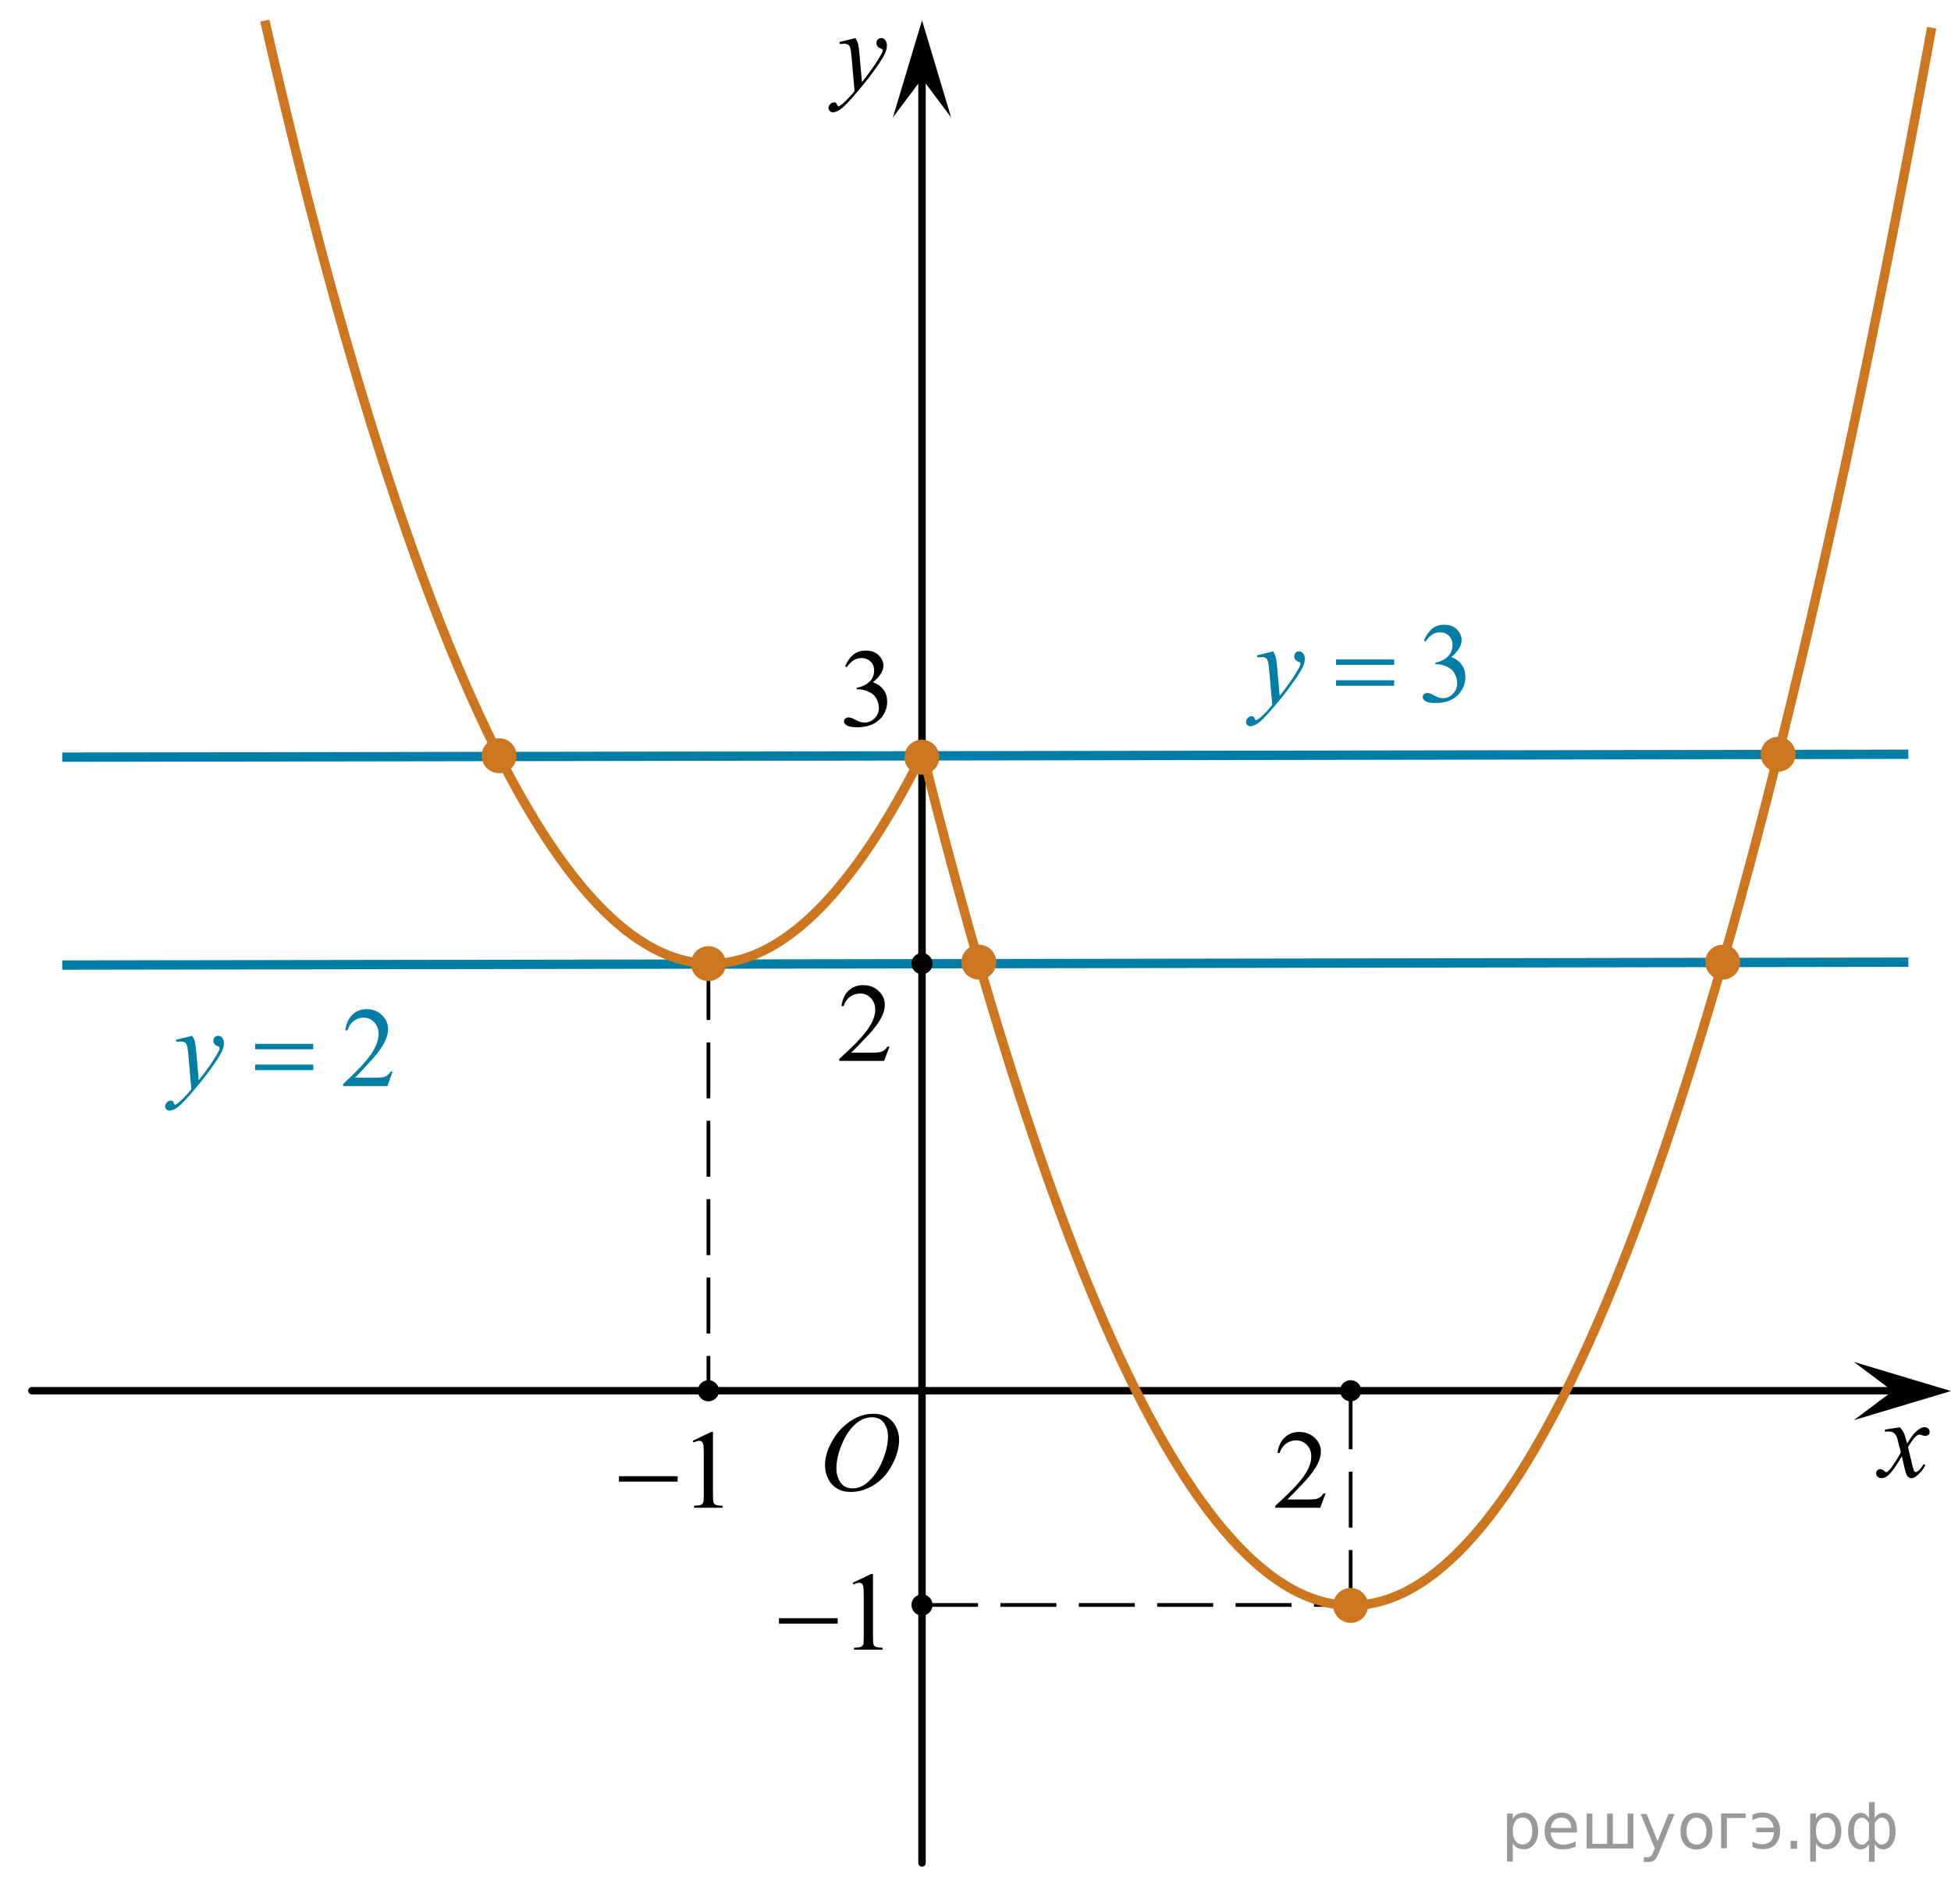 <?xml version="1.0" encoding="utf-8"?>
<!-- Generator: Adobe Illustrator 16.0.0, SVG Export Plug-In . SVG Version: 6.00 Build 0)  -->
<!DOCTYPE svg PUBLIC "-//W3C//DTD SVG 1.1//EN" "http://www.w3.org/Graphics/SVG/1.1/DTD/svg11.dtd">
<svg version="1.1" id="Слой_1" xmlns="http://www.w3.org/2000/svg" xmlns:xlink="http://www.w3.org/1999/xlink" x="0px" y="0px"
	 width="261.311px" height="255.043px" viewBox="-239.521 45.519 261.311 255.043"
	 enable-background="new -239.521 45.519 261.311 255.043" xml:space="preserve">
<path fill="none" stroke="#000000" stroke-linecap="round" stroke-linejoin="round" stroke-miterlimit="8" d="M-210.49,154.52"/>
<path fill="none" stroke="#95D390" stroke-width="1.25" stroke-linecap="round" stroke-linejoin="round" stroke-miterlimit="8" d="
	M-115.938,161.98"/>
<g>
	<g>
		<g>
			<g>
				<g>
					<g>
						<g>
							<g>
								<g>
									<g>
										<g>
											<g>
												<g>
													<g>
														<g>
															<defs>
																<rect id="SVGID_1_" x="-131.968" y="231.38" width="16.438" height="17.871"/>
															</defs>
															<clipPath id="SVGID_2_">
																<use xlink:href="#SVGID_1_"  overflow="visible"/>
															</clipPath>
															<g clip-path="url(#SVGID_2_)">
																<path d="M-122.491,234.891c0.659,0,1.245,0.146,1.759,0.436c0.511,0.285,0.91,0.713,1.198,1.273
																	c0.286,0.563,0.438,1.146,0.438,1.754c0,1.071-0.313,2.196-0.933,3.379c-0.621,1.18-1.436,2.076-2.436,2.697
																	c-1,0.618-2.035,0.932-3.104,0.932c-0.771,0-1.414-0.172-1.936-0.517c-0.519-0.344-0.896-0.793-1.146-1.354
																	c-0.248-0.563-0.371-1.104-0.371-1.636c0-0.938,0.226-1.854,0.673-2.771c0.448-0.911,0.983-1.681,1.605-2.289
																	c0.623-0.606,1.289-1.084,1.989-1.413C-124.039,235.055-123.289,234.891-122.491,234.891z M-122.741,235.361
																	c-0.489,0-0.974,0.123-1.438,0.365c-0.465,0.244-0.933,0.645-1.394,1.194c-0.462,0.554-0.878,1.271-1.244,2.177
																	c-0.45,1.104-0.68,2.146-0.68,3.123c0,0.698,0.182,1.313,0.537,1.854c0.357,0.541,0.906,0.813,1.646,0.813
																	c0.446,0,0.886-0.105,1.313-0.332c0.432-0.229,0.877-0.604,1.346-1.142c0.584-0.676,1.07-1.531,1.474-2.58
																	c0.395-1.049,0.596-2.021,0.596-2.933c0-0.668-0.18-1.264-0.537-1.771
																	C-121.483,235.619-122.022,235.361-122.741,235.361z"/>
															</g>
														</g>
													</g>
												</g>
											</g>
										</g>
									</g>
								</g>
							</g>
						</g>
					</g>
				</g>
			</g>
		</g>
	</g>
</g>
<path fill="none" stroke="#000000" stroke-linecap="round" stroke-linejoin="round" stroke-miterlimit="8" d="M-94.795,55.331"/>
<g>
	<g>
		<g>
			<g>
				<g>
					<g>
						<g>
							<g>
								<g>
									<g>
										<g>
											<g>
												<g>
													<g>
														<defs>
															<rect id="SVGID_3_" x="9.101" y="233.756" width="12.357" height="13.729"/>
														</defs>
														<clipPath id="SVGID_4_">
															<use xlink:href="#SVGID_3_"  overflow="visible"/>
														</clipPath>
														<g clip-path="url(#SVGID_4_)">
															<path d="M14.933,236.7c0.238,0.256,0.423,0.513,0.546,0.771c0.092,0.184,0.231,0.646,0.438,1.396l0.648-0.979
																c0.172-0.229,0.381-0.461,0.627-0.679c0.244-0.213,0.461-0.354,0.646-0.438c0.116-0.055,0.248-0.07,0.396-0.07
																c0.213,0,0.381,0.059,0.506,0.17c0.125,0.109,0.188,0.25,0.188,0.412c0,0.188-0.036,0.313-0.104,0.385
																c-0.146,0.123-0.299,0.188-0.479,0.188c-0.104,0-0.215-0.021-0.331-0.063c-0.229-0.08-0.388-0.115-0.466-0.115
																c-0.116,0-0.259,0.064-0.42,0.203c-0.309,0.26-0.671,0.75-1.094,1.48l0.604,2.535c0.1,0.393,0.173,0.613,0.235,0.688
																c0.063,0.076,0.129,0.112,0.189,0.112c0.104,0,0.227-0.061,0.358-0.17c0.271-0.229,0.5-0.521,0.691-0.889l0.26,0.137
																c-0.313,0.578-0.703,1.063-1.184,1.441c-0.271,0.217-0.498,0.316-0.688,0.316c-0.271,0-0.494-0.146-0.655-0.465
																c-0.104-0.188-0.313-1.021-0.645-2.479c-0.771,1.332-1.382,2.188-1.845,2.569c-0.303,0.244-0.591,0.367-0.871,0.367
																c-0.195,0-0.375-0.066-0.539-0.213c-0.115-0.104-0.177-0.257-0.177-0.438c0-0.16,0.057-0.302,0.161-0.404
																c0.104-0.104,0.237-0.159,0.396-0.159c0.155,0,0.323,0.08,0.503,0.232c0.127,0.104,0.229,0.171,0.295,0.171
																c0.063,0,0.138-0.039,0.229-0.114c0.229-0.188,0.546-0.593,0.938-1.214c0.396-0.616,0.66-1.063,0.782-1.343
																c-0.307-1.191-0.473-1.825-0.493-1.896c-0.108-0.313-0.263-0.547-0.438-0.682c-0.188-0.136-0.447-0.197-0.811-0.197
																c-0.107,0-0.24,0.006-0.393,0.021v-0.271L14.933,236.7z"/>
														</g>
													</g>
												</g>
											</g>
										</g>
									</g>
								</g>
							</g>
						</g>
					</g>
				</g>
			</g>
		</g>
	</g>
</g>
<polygon points="13.983,231.848 8.776,227.945 21.79,231.848 8.776,235.746 "/>
<g>
	<g>
		<g>
			<g>
				<g>
					<g>
						<g>
							<g>
								<g>
									<g>
										<g>
											<g>
												<g>
													<g>
														<defs>
															<rect id="SVGID_5_" x="-131.251" y="47.674" width="13.746" height="16.49"/>
														</defs>
														<clipPath id="SVGID_6_">
															<use xlink:href="#SVGID_5_"  overflow="visible"/>
														</clipPath>
														<g clip-path="url(#SVGID_6_)">
															<path d="M-124.937,50.615c0.168,0.284,0.282,0.552,0.349,0.801c0.063,0.248,0.127,0.735,0.19,1.465l0.321,3.634
																c0.299-0.354,0.728-0.913,1.283-1.685c0.271-0.374,0.604-0.885,1.004-1.526c0.239-0.396,0.394-0.67,0.441-0.825
																c0.028-0.078,0.043-0.159,0.043-0.243c0-0.056-0.017-0.102-0.051-0.133c-0.035-0.034-0.125-0.075-0.271-0.122
																c-0.146-0.047-0.268-0.135-0.357-0.26c-0.1-0.126-0.146-0.271-0.146-0.435c0-0.201,0.063-0.363,0.183-0.485
																c0.113-0.122,0.269-0.186,0.438-0.186c0.216,0,0.398,0.09,0.554,0.271c0.15,0.182,0.229,0.429,0.229,0.739
																c0,0.393-0.134,0.833-0.396,1.332c-0.268,0.5-0.771,1.271-1.529,2.301c-0.764,1.032-1.682,2.159-2.76,3.384
																c-0.736,0.841-1.293,1.369-1.646,1.59c-0.357,0.221-0.668,0.329-0.925,0.329c-0.151,0-0.286-0.062-0.401-0.176
																c-0.113-0.113-0.174-0.25-0.174-0.4c0-0.19,0.08-0.365,0.239-0.522c0.154-0.156,0.334-0.232,0.521-0.232
																c0.102,0,0.183,0.021,0.241,0.063c0.041,0.023,0.084,0.097,0.132,0.21c0.05,0.116,0.093,0.192,0.129,0.231
																c0.021,0.021,0.056,0.037,0.091,0.037c0.025,0,0.082-0.023,0.15-0.074c0.271-0.167,0.586-0.435,0.944-0.797
																c0.474-0.481,0.818-0.876,1.05-1.184l-0.414-4.681c-0.064-0.771-0.172-1.242-0.313-1.41
																c-0.143-0.167-0.365-0.251-0.69-0.251c-0.104,0-0.287,0.019-0.558,0.045l-0.063-0.271L-124.937,50.615z"/>
														</g>
													</g>
												</g>
											</g>
										</g>
									</g>
								</g>
							</g>
						</g>
					</g>
				</g>
			</g>
		</g>
	</g>
</g>
<polygon points="-116.028,56.049 -119.929,61.255 -116.028,48.245 -112.13,61.255 "/>
<path fill="none" stroke="#000000" stroke-linejoin="round" stroke-miterlimit="8" d="M-20.742,221.977"/>
<path fill="none" stroke="#000000" stroke-linejoin="round" stroke-miterlimit="8" d="M-196.796,168.775"/>
<path fill="none" stroke="#000000" stroke-linejoin="round" stroke-miterlimit="8" d="M-103.294,227.945"/>
<path fill="none" stroke="#000000" stroke-linejoin="round" stroke-miterlimit="8" d="M-97.794,54.409"/>
<line fill="none" stroke="#000000" stroke-linecap="round" stroke-linejoin="round" stroke-miterlimit="8" x1="-235.244" y1="231.805" x2="16.073" y2="231.805"/>
<line fill="none" stroke="#000000" stroke-linecap="round" stroke-linejoin="round" stroke-miterlimit="8" x1="-116.03" y1="295.063" x2="-116.03" y2="51.076"/>
<path fill="none" stroke="#95D390" stroke-width="1.25" stroke-linecap="round" stroke-linejoin="round" stroke-miterlimit="10" d="
	M-116.111,83.343"/>
<path fill="none" stroke="#000000" stroke-linecap="round" stroke-linejoin="round" stroke-miterlimit="8" d="M2.953,231.809"/>
<line fill="none" stroke="#000000" stroke-width="0.5" stroke-miterlimit="10" stroke-dasharray="7.5,3" x1="-144.636" y1="174.646" x2="-144.636" y2="232.928"/>
<path fill="none" stroke="#CC761F" stroke-width="1.25" stroke-linecap="round" stroke-linejoin="round" stroke-miterlimit="10" d="
	M-115.938,45.519"/>
<line fill="none" stroke="#000000" stroke-width="0.5" stroke-miterlimit="10" stroke-dasharray="7.5,3" x1="-116.03" y1="260.502" x2="-58.619" y2="260.502"/>
<path fill="none" stroke="#95D390" stroke-width="1.25" stroke-miterlimit="10" d="M-137.118,78.627"/>
<line fill="none" stroke="#007EA5" stroke-width="1.25" stroke-miterlimit="10" x1="-231.186" y1="174.79" x2="16.073" y2="174.401"/>
<path fill="none" stroke="#CC761F" stroke-width="1.25" stroke-miterlimit="10" d="M-115.89,146.386
	c-37.997,75.818-69.554-16.334-88.163-98.102"/>
<path fill="none" stroke="#CC761F" stroke-width="1.25" stroke-miterlimit="10" d="M19.201,49.223
	c-50.474,276.46-96.437,251.806-135.25,96.778"/>
<circle cx="-58.62" cy="231.81" r="1.417"/>
<g>
	<g>
		<path d="M-61.982,245.566l-0.714,1.914h-6.011v-0.271c1.769-1.574,3.013-2.86,3.735-3.856c0.721-0.998,1.082-1.91,1.082-2.736
			c0-0.631-0.198-1.148-0.595-1.555c-0.396-0.405-0.869-0.608-1.42-0.608c-0.501,0-0.95,0.144-1.349,0.429
			c-0.399,0.286-0.693,0.705-0.883,1.258h-0.278c0.125-0.904,0.447-1.599,0.966-2.082c0.52-0.483,1.166-0.727,1.942-0.727
			c0.827,0,1.517,0.259,2.069,0.777c0.554,0.519,0.83,1.129,0.83,1.832c0,0.504-0.12,1.009-0.36,1.513
			c-0.371,0.792-0.973,1.63-1.804,2.516c-1.248,1.33-2.025,2.132-2.337,2.405h2.66c0.541,0,0.92-0.02,1.138-0.059
			c0.219-0.039,0.415-0.118,0.591-0.238c0.175-0.12,0.327-0.29,0.458-0.51h0.278V245.566z"/>
	</g>
</g>
<path fill="#CC761F" d="M-239.521,240.314"/>
<circle fill="#CC761F" cx="-8.794" cy="174.401" r="2.339"/>
<g>
	<g>
		<path d="M-126.33,134.752c0.291-0.665,0.658-1.18,1.101-1.542c0.443-0.361,0.996-0.543,1.657-0.543
			c0.816,0,1.443,0.258,1.879,0.773c0.331,0.384,0.496,0.794,0.496,1.231c0,0.72-0.466,1.464-1.397,2.231
			c0.626,0.238,1.1,0.578,1.42,1.021c0.321,0.442,0.481,0.963,0.481,1.561c0,0.855-0.28,1.597-0.841,2.224
			c-0.731,0.816-1.791,1.225-3.179,1.225c-0.687,0-1.153-0.083-1.401-0.248s-0.372-0.343-0.372-0.532
			c0-0.141,0.059-0.265,0.177-0.371c0.118-0.107,0.259-0.161,0.424-0.161c0.125,0,0.253,0.02,0.383,0.059
			c0.085,0.024,0.278,0.113,0.579,0.267c0.301,0.152,0.508,0.244,0.624,0.273c0.185,0.053,0.383,0.08,0.593,0.08
			c0.511,0,0.956-0.192,1.334-0.576c0.378-0.384,0.567-0.839,0.567-1.363c0-0.384-0.088-0.759-0.263-1.123
			c-0.13-0.272-0.273-0.479-0.428-0.62c-0.215-0.194-0.511-0.37-0.887-0.528s-0.759-0.237-1.15-0.237h-0.24v-0.219
			c0.396-0.048,0.793-0.187,1.191-0.415c0.398-0.229,0.688-0.503,0.868-0.824c0.18-0.32,0.271-0.673,0.271-1.057
			c0-0.501-0.162-0.905-0.485-1.214s-0.725-0.463-1.206-0.463c-0.776,0-1.425,0.403-1.946,1.21L-126.33,134.752z"/>
	</g>
</g>
<circle cx="-116.03" cy="174.597" r="1.417"/>
<g>
	<g>
		<path d="M-120.386,185.71l-0.714,1.914h-6.011v-0.271c1.769-1.574,3.013-2.86,3.735-3.856c0.721-0.998,1.082-1.91,1.082-2.736
			c0-0.631-0.198-1.148-0.595-1.555c-0.396-0.405-0.869-0.608-1.42-0.608c-0.501,0-0.95,0.144-1.349,0.429
			c-0.399,0.286-0.693,0.705-0.883,1.258h-0.278c0.125-0.904,0.447-1.599,0.966-2.082c0.52-0.483,1.166-0.727,1.942-0.727
			c0.827,0,1.517,0.259,2.069,0.777c0.554,0.519,0.83,1.129,0.83,1.832c0,0.504-0.12,1.009-0.36,1.513
			c-0.371,0.792-0.973,1.63-1.804,2.516c-1.248,1.33-2.025,2.132-2.337,2.405h2.66c0.541,0,0.92-0.02,1.138-0.059
			c0.219-0.039,0.415-0.118,0.591-0.238c0.175-0.12,0.327-0.29,0.458-0.51h0.278V185.71z"/>
	</g>
</g>
<circle cx="-144.636" cy="231.811" r="1.417"/>
<g>
	<g>
		<path d="M-146.744,238.511l2.471-1.181h0.248v8.397c0,0.558,0.023,0.904,0.071,1.041c0.047,0.138,0.146,0.242,0.296,0.315
			c0.15,0.074,0.454,0.115,0.914,0.125v0.271h-3.819v-0.271c0.479-0.01,0.789-0.05,0.929-0.121c0.14-0.07,0.237-0.166,0.292-0.286
			c0.055-0.119,0.082-0.478,0.082-1.074v-5.369c0-0.723-0.025-1.188-0.075-1.393c-0.035-0.157-0.099-0.271-0.191-0.345
			c-0.092-0.074-0.204-0.11-0.333-0.11c-0.185,0-0.442,0.076-0.771,0.228L-146.744,238.511z"/>
	</g>
	<g>
		<path d="M-156.62,243.256h7.862v0.727h-7.862V243.256z"/>
	</g>
</g>
<circle fill="#CC761F" cx="-144.636" cy="174.596" r="2.339"/>
<circle cx="-116.03" cy="260.502" r="1.417"/>
<g>
	<g>
		<path d="M-125.314,257.531l2.471-1.181h0.248v8.397c0,0.558,0.023,0.904,0.071,1.041c0.047,0.138,0.146,0.242,0.296,0.315
			c0.15,0.074,0.454,0.115,0.914,0.125v0.271h-3.819v-0.271c0.479-0.01,0.789-0.05,0.929-0.121c0.14-0.07,0.237-0.166,0.292-0.286
			c0.055-0.119,0.082-0.478,0.082-1.074v-5.369c0-0.723-0.025-1.188-0.075-1.393c-0.035-0.157-0.099-0.271-0.191-0.345
			c-0.092-0.074-0.204-0.11-0.333-0.11c-0.185,0-0.442,0.076-0.771,0.228L-125.314,257.531z"/>
	</g>
	<g>
		<path d="M-135.19,262.276h7.862v0.727h-7.862V262.276z"/>
	</g>
</g>
<line fill="none" stroke="#000000" stroke-width="0.5" stroke-miterlimit="10" stroke-dasharray="7.5,3" x1="-58.619" y1="232.146" x2="-58.619" y2="260.502"/>
<line fill="none" stroke="#007EA5" stroke-width="1.25" stroke-miterlimit="10" x1="-231.186" y1="146.941" x2="16.073" y2="146.553"/>
<circle fill="#CC761F" cx="-116.049" cy="146.942" r="2.339"/>
<circle fill="#CC761F" cx="-58.619" cy="260.563" r="2.339"/>
<circle fill="#CC761F" cx="-1.366" cy="146.553" r="2.339"/>
<circle fill="#CC761F" cx="-172.669" cy="146.747" r="2.339"/>
<circle fill="#CC761F" cx="-108.419" cy="174.401" r="2.339"/>
<path fill="#007EA5" d="M-116.049,300.563"/>
<g>
	<g>
		<path fill="#007EA5" d="M-186.931,189.056l-0.704,1.943h-5.931v-0.275c1.745-1.599,2.973-2.904,3.684-3.917
			c0.712-1.013,1.068-1.939,1.068-2.778c0-0.641-0.195-1.166-0.586-1.578c-0.39-0.412-0.857-0.618-1.401-0.618
			c-0.494,0-0.938,0.145-1.331,0.436c-0.393,0.29-0.684,0.716-0.871,1.277h-0.274c0.124-0.919,0.441-1.624,0.953-2.115
			c0.512-0.492,1.15-0.737,1.917-0.737c0.815,0,1.496,0.263,2.042,0.789s0.819,1.147,0.819,1.862c0,0.511-0.119,1.022-0.356,1.534
			c-0.366,0.804-0.959,1.655-1.779,2.554c-1.23,1.351-1.999,2.165-2.305,2.442h2.624c0.534,0,0.908-0.02,1.123-0.06
			c0.215-0.039,0.409-0.12,0.582-0.241c0.173-0.122,0.324-0.295,0.452-0.518H-186.931z"/>
	</g>
	<g>
		<path fill="#007EA5" d="M-213.763,184.26c0.167,0.288,0.284,0.557,0.348,0.808c0.064,0.251,0.128,0.743,0.193,1.479l0.326,3.664
			c0.296-0.357,0.727-0.924,1.29-1.698c0.272-0.377,0.608-0.892,1.008-1.542c0.242-0.396,0.391-0.675,0.445-0.834
			c0.03-0.079,0.044-0.161,0.044-0.245c0-0.055-0.017-0.1-0.052-0.135c-0.035-0.034-0.125-0.075-0.271-0.122
			c-0.146-0.048-0.267-0.135-0.363-0.261c-0.096-0.127-0.145-0.272-0.145-0.436c0-0.204,0.059-0.368,0.178-0.492
			s0.267-0.186,0.445-0.186c0.217,0,0.403,0.09,0.556,0.271c0.153,0.182,0.229,0.431,0.229,0.748c0,0.393-0.133,0.841-0.4,1.345
			c-0.267,0.504-0.781,1.277-1.542,2.319c-0.761,1.043-1.683,2.18-2.765,3.411c-0.747,0.849-1.3,1.384-1.661,1.604
			s-0.669,0.332-0.927,0.332c-0.153,0-0.288-0.059-0.404-0.176c-0.116-0.116-0.174-0.252-0.174-0.405
			c0-0.193,0.081-0.37,0.241-0.529c0.161-0.158,0.334-0.238,0.522-0.238c0.099,0,0.18,0.022,0.245,0.067
			c0.04,0.024,0.083,0.096,0.13,0.212c0.047,0.117,0.09,0.195,0.129,0.235c0.025,0.024,0.055,0.037,0.089,0.037
			c0.03,0,0.082-0.025,0.156-0.075c0.272-0.168,0.588-0.437,0.949-0.804c0.474-0.486,0.825-0.884,1.052-1.191l-0.415-4.722
			c-0.069-0.779-0.173-1.254-0.311-1.423c-0.139-0.168-0.371-0.253-0.697-0.253c-0.104,0-0.289,0.015-0.556,0.045l-0.067-0.275
			L-213.763,184.26z"/>
	</g>
	<g>
		<path fill="#007EA5" d="M-205.348,185.347h7.784v0.723h-7.784V185.347z M-205.348,188.124h7.784v0.737h-7.784V188.124z"/>
	</g>
</g>
<g>
	<g>
		<path fill="#007EA5" d="M-48.813,131.332c0.287-0.68,0.648-1.206,1.086-1.575s0.982-0.555,1.635-0.555
			c0.805,0,1.423,0.263,1.853,0.789c0.326,0.393,0.489,0.812,0.489,1.259c0,0.735-0.459,1.494-1.379,2.279
			c0.618,0.243,1.085,0.591,1.401,1.042c0.316,0.452,0.474,0.983,0.474,1.594c0,0.874-0.277,1.631-0.83,2.271
			c-0.722,0.834-1.767,1.251-3.136,1.251c-0.677,0-1.138-0.084-1.382-0.253c-0.245-0.168-0.367-0.35-0.367-0.543
			c0-0.144,0.058-0.271,0.174-0.38c0.116-0.109,0.256-0.164,0.419-0.164c0.124,0,0.25,0.02,0.378,0.06
			c0.084,0.025,0.274,0.115,0.571,0.271c0.296,0.157,0.501,0.25,0.615,0.279c0.183,0.055,0.378,0.082,0.585,0.082
			c0.504,0,0.943-0.196,1.316-0.588c0.373-0.392,0.56-0.856,0.56-1.393c0-0.392-0.086-0.774-0.259-1.147
			c-0.128-0.278-0.27-0.489-0.422-0.633c-0.213-0.199-0.504-0.378-0.875-0.54c-0.371-0.161-0.749-0.242-1.134-0.242h-0.237v-0.224
			c0.39-0.049,0.782-0.191,1.175-0.424s0.678-0.514,0.856-0.842c0.178-0.328,0.267-0.688,0.267-1.08c0-0.511-0.159-0.925-0.478-1.24
			c-0.319-0.315-0.715-0.473-1.19-0.473c-0.766,0-1.406,0.412-1.92,1.236L-48.813,131.332z"/>
	</g>
	<g>
		<path fill="#007EA5" d="M-68.992,132.769c0.167,0.288,0.284,0.558,0.348,0.808c0.064,0.251,0.128,0.744,0.193,1.478l0.326,3.664
			c0.296-0.357,0.727-0.923,1.29-1.698c0.272-0.377,0.608-0.891,1.008-1.542c0.242-0.397,0.391-0.675,0.445-0.834
			c0.03-0.08,0.044-0.162,0.044-0.246c0-0.054-0.017-0.099-0.052-0.134s-0.125-0.076-0.271-0.123
			c-0.146-0.047-0.267-0.134-0.363-0.261c-0.096-0.126-0.145-0.271-0.145-0.436c0-0.204,0.059-0.367,0.178-0.492
			c0.119-0.124,0.267-0.186,0.445-0.186c0.217,0,0.403,0.091,0.556,0.272c0.153,0.181,0.229,0.431,0.229,0.749
			c0,0.392-0.133,0.84-0.4,1.344c-0.267,0.504-0.781,1.277-1.542,2.32c-0.761,1.042-1.683,2.179-2.765,3.411
			c-0.747,0.849-1.3,1.384-1.661,1.605c-0.361,0.221-0.669,0.331-0.927,0.331c-0.153,0-0.288-0.058-0.404-0.175
			s-0.174-0.252-0.174-0.406c0-0.194,0.081-0.37,0.241-0.529c0.161-0.159,0.334-0.238,0.522-0.238c0.099,0,0.18,0.022,0.245,0.067
			c0.04,0.025,0.083,0.096,0.13,0.212c0.047,0.116,0.09,0.195,0.129,0.234c0.025,0.025,0.055,0.037,0.089,0.037
			c0.03,0,0.082-0.025,0.156-0.074c0.272-0.169,0.588-0.437,0.949-0.804c0.474-0.487,0.825-0.884,1.052-1.192l-0.415-4.721
			c-0.069-0.779-0.173-1.254-0.311-1.422c-0.139-0.169-0.371-0.253-0.697-0.253c-0.104,0-0.289,0.015-0.556,0.045l-0.067-0.276
			L-68.992,132.769z"/>
	</g>
	<g>
		<path fill="#007EA5" d="M-60.576,133.856h7.784v0.722h-7.784V133.856z M-60.576,136.634h7.784v0.737h-7.784V136.634z"/>
	</g>
</g>
<g style="stroke:none;fill:#000;fill-opacity:0.40"><path d="m -36.9,292.4 v 2.48 h -0.77 v -6.44 h 0.77 v 0.71 q 0.24,-0.42 0.61,-0.62 0.37,-0.20 0.88,-0.20 0.85,0 1.38,0.68 0.53,0.68 0.53,1.77 0,1.10 -0.53,1.77 -0.53,0.68 -1.38,0.68 -0.51,0 -0.88,-0.20 -0.37,-0.20 -0.61,-0.62 z m 2.61,-1.63 q 0,-0.85 -0.35,-1.32 -0.35,-0.48 -0.95,-0.48 -0.61,0 -0.96,0.48 -0.35,0.48 -0.35,1.32 0,0.85 0.35,1.33 0.35,0.48 0.96,0.48 0.61,0 0.95,-0.48 0.35,-0.48 0.35,-1.33 z"/><path d="m -28.3,290.6 v 0.38 h -3.52 q 0.05,0.79 0.47,1.21 0.43,0.41 1.19,0.41 0.44,0 0.85,-0.11 0.42,-0.11 0.82,-0.33 v 0.72 q -0.41,0.17 -0.85,0.27 -0.43,0.09 -0.88,0.09 -1.12,0 -1.77,-0.65 -0.65,-0.65 -0.65,-1.76 0,-1.15 0.62,-1.82 0.62,-0.68 1.67,-0.68 0.94,0 1.49,0.61 0.55,0.60 0.55,1.65 z m -0.77,-0.23 q -0.01,-0.63 -0.35,-1.00 -0.34,-0.38 -0.91,-0.38 -0.64,0 -1.03,0.36 -0.38,0.36 -0.44,1.02 z"/><path d="m -23.5,292.5 h 1.98 v -4.05 h 0.77 v 4.67 h -6.26 v -4.67 h 0.77 v 4.05 h 1.97 v -4.05 h 0.77 z"/><path d="m -17.3,293.6 q -0.33,0.83 -0.63,1.09 -0.31,0.25 -0.82,0.25 h -0.61 v -0.64 h 0.45 q 0.32,0 0.49,-0.15 0.17,-0.15 0.39,-0.71 l 0.14,-0.35 -1.89,-4.59 h 0.81 l 1.46,3.65 1.46,-3.65 h 0.81 z"/><path d="m -12.3,289.0 q -0.62,0 -0.97,0.48 -0.36,0.48 -0.36,1.32 0,0.84 0.35,1.32 0.36,0.48 0.98,0.48 0.61,0 0.97,-0.48 0.36,-0.48 0.36,-1.32 0,-0.83 -0.36,-1.31 -0.36,-0.49 -0.97,-0.49 z m 0,-0.65 q 1,0 1.57,0.65 0.57,0.65 0.57,1.80 0,1.15 -0.57,1.80 -0.57,0.65 -1.57,0.65 -1.00,0 -1.57,-0.65 -0.57,-0.65 -0.57,-1.80 0,-1.15 0.57,-1.80 0.57,-0.65 1.57,-0.65 z"/><path d="m -9.0,293.1 v -4.67 h 3.29 v 0.61 h -2.52 v 4.05 z"/><path d="m -4.8,292.2 q 0.66,0.36 1.31,0.36 0.61,0 1.05,-0.35 0.44,-0.36 0.52,-1.27 h -2.37 v -0.61 h 2.34 q -0.05,-0.44 -0.38,-0.90 -0.33,-0.47 -1.16,-0.47 -0.64,0 -1.31,0.36 v -0.72 q 0.65,-0.29 1.35,-0.29 1.09,0 1.72,0.66 0.63,0.66 0.63,1.79 0,1.12 -0.61,1.79 -0.61,0.66 -1.68,0.66 -0.79,0 -1.40,-0.30 z"/><path d="m 0.3,292.1 h 0.88 v 1.06 h -0.88 z"/><path d="m 3.7,292.4 v 2.48 h -0.77 v -6.44 h 0.77 v 0.71 q 0.24,-0.42 0.61,-0.62 0.37,-0.20 0.88,-0.20 0.85,0 1.38,0.68 0.53,0.68 0.53,1.77 0,1.10 -0.53,1.77 -0.53,0.68 -1.38,0.68 -0.51,0 -0.88,-0.20 -0.37,-0.20 -0.61,-0.62 z m 2.61,-1.63 q 0,-0.85 -0.35,-1.32 -0.35,-0.48 -0.95,-0.48 -0.61,0 -0.96,0.48 -0.35,0.48 -0.35,1.32 0,0.85 0.35,1.33 0.35,0.48 0.96,0.48 0.61,0 0.95,-0.48 0.35,-0.48 0.35,-1.33 z"/><path d="m 8.8,290.8 q 0,0.98 0.30,1.40 0.30,0.41 0.82,0.41 0.41,0 0.88,-0.70 v -2.22 q -0.47,-0.70 -0.88,-0.70 -0.51,0 -0.82,0.42 -0.30,0.41 -0.30,1.39 z m 2,4.10 v -2.37 q -0.24,0.39 -0.51,0.55 -0.27,0.16 -0.62,0.16 -0.70,0 -1.18,-0.64 -0.48,-0.65 -0.48,-1.79 0,-1.15 0.48,-1.80 0.49,-0.66 1.18,-0.66 0.35,0 0.62,0.16 0.28,0.16 0.51,0.55 v -2.15 h 0.77 v 2.15 q 0.24,-0.39 0.51,-0.55 0.28,-0.16 0.62,-0.16 0.70,0 1.18,0.66 0.49,0.66 0.49,1.80 0,1.15 -0.49,1.79 -0.48,0.64 -1.18,0.64 -0.35,0 -0.62,-0.16 -0.27,-0.16 -0.51,-0.55 v 2.37 z m 2.77,-4.10 q 0,-0.98 -0.30,-1.39 -0.30,-0.42 -0.81,-0.42 -0.41,0 -0.88,0.70 v 2.22 q 0.47,0.70 0.88,0.70 0.51,0 0.81,-0.41 0.30,-0.42 0.30,-1.40 z"/></g></svg>

<!--File created and owned by https://sdamgia.ru. Copying is prohibited. All rights reserved.-->
